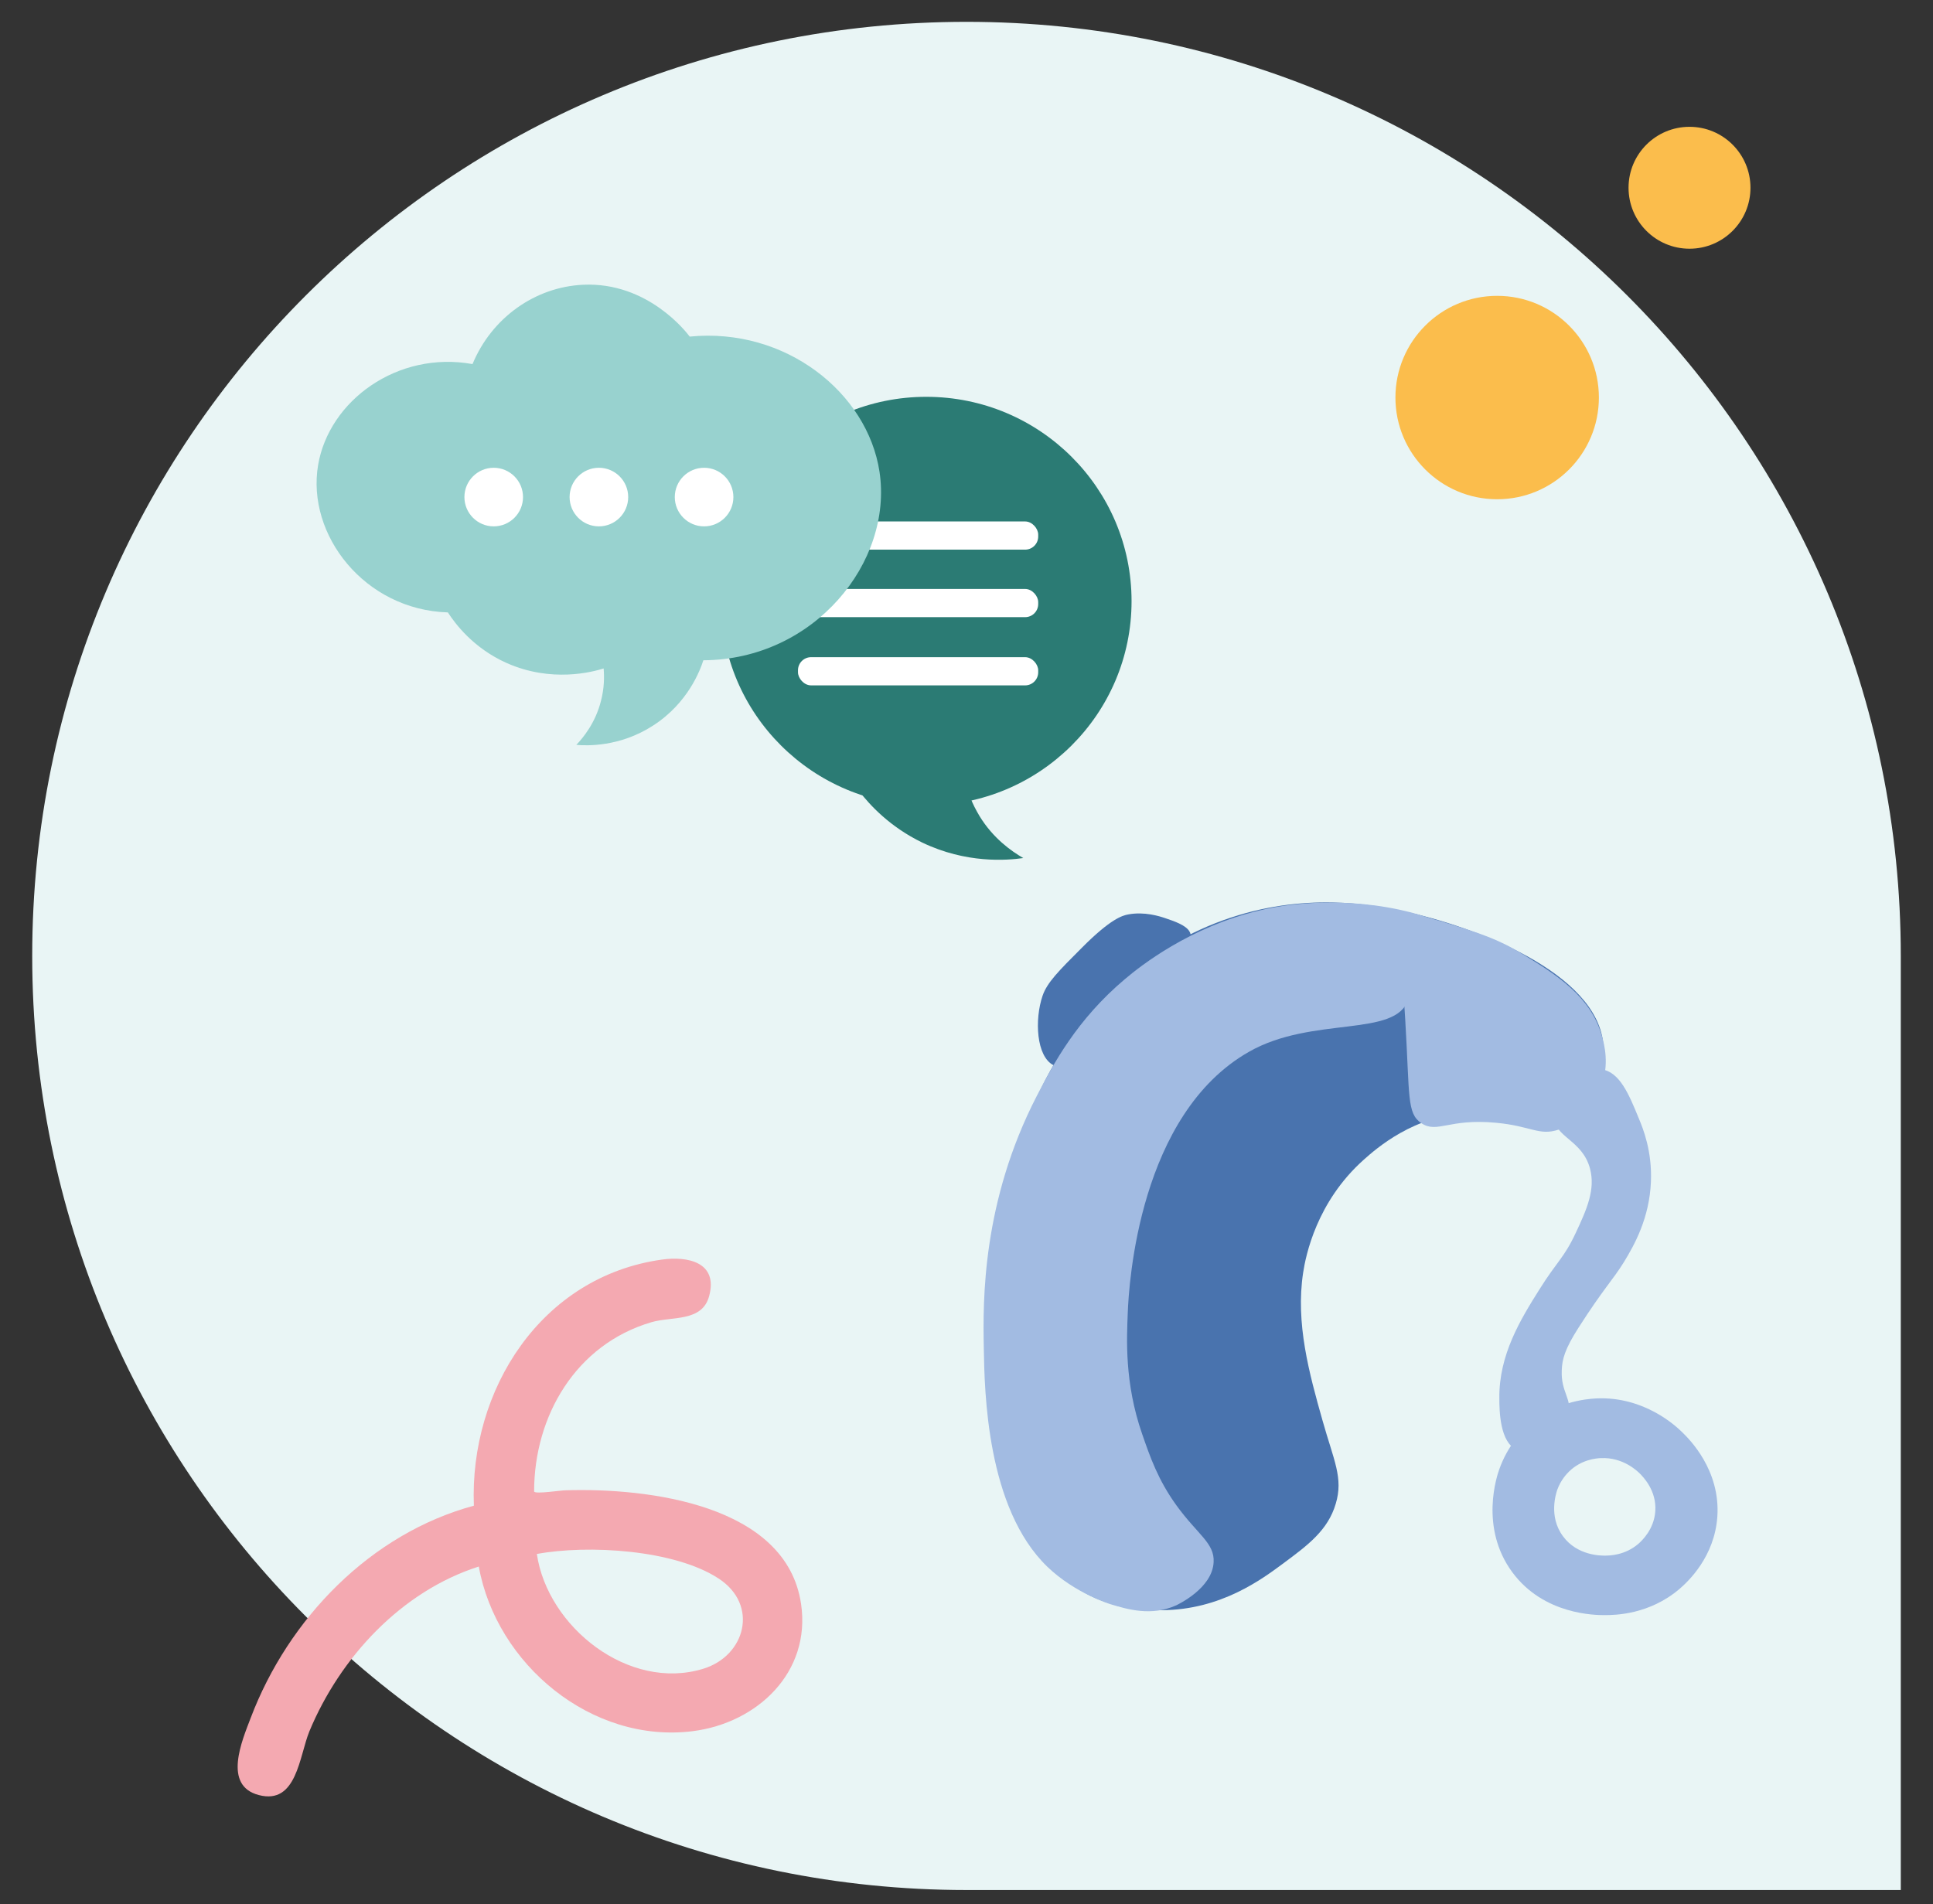 <svg xmlns="http://www.w3.org/2000/svg" id="Ebene_1" viewBox="0 0 106.22 104.66"><rect x="0" y="0" width="106.22" height="104.66" fill="#333333" stroke="none"/><defs><style>      .st0 {        fill: #f4a9b1;      }      .st1 {        fill: #fff;      }      .st2 {        fill: #e9f5f5;      }      .st3 {        fill: #2b7b74;      }      .st4 {        fill: #98d2cf;      }      .st5 {        fill: #a2bbe2;      }      .st6 {        fill: #fbbd4c;      }      .st7 {        fill: #4973ae;      }    </style></defs><path class="st2" d="M104.45,103.88h-51.34c-28.36,0-51.34-22.99-51.34-51.34h0c0-28.36,22.99-51.34,51.34-51.34h0c28.36,0,51.34,22.99,51.34,51.34v51.34Z"></path><circle class="st6" cx="82.27" cy="21.85" r="5.59"></circle><circle class="st6" cx="92.84" cy="10.32" r="3.35"></circle><path class="st0" d="M29.5,85.41c2.81-.52,7.57-.24,9.99,1.35,2.22,1.45,1.48,4.25-.85,4.96-4.08,1.25-8.55-2.29-9.14-6.31M26.06,82.75c-5.71,1.54-10.22,6.23-12.28,11.66-.48,1.26-1.55,3.73.44,4.25,2.09.55,2.22-2.13,2.78-3.5,1.68-4.05,5.05-7.7,9.31-9.06.97,5.38,6.2,9.74,11.75,9.05,3.57-.45,6.51-3.25,5.96-6.99-.8-5.48-8.44-6.39-12.92-6.25-.31,0-1.66.22-1.75.07,0-4.15,2.29-8.09,6.45-9.31,1.13-.33,2.79,0,3.17-1.44.5-1.86-1.19-2.2-2.6-2-6.64.93-10.58,7.16-10.33,13.53"></path><g><path class="st7" d="M57.88,58.54c-.93-.48-1.04-2.49-.59-3.81.25-.73.88-1.36,2.16-2.64,1.59-1.6,2.23-1.77,2.54-1.83.9-.17,1.73.1,2.03.2.5.17,1.13.38,1.34.73.94,1.59-5.35,8.44-7.47,7.34Z"></path><path class="st5" d="M85.35,61.31c.06,1.22,1.59,1.32,2.02,2.91.31,1.15-.17,2.24-.78,3.54-.65,1.39-1.01,1.53-2.01,3.13-1.02,1.62-2.22,3.58-2.19,5.97,0,.68.03,2.43.96,2.82.94.4,2.58-.72,2.85-1.95.18-.86-.43-1.22-.38-2.41.02-.61.17-1.17.91-2.33,1.4-2.19,1.9-2.64,2.51-3.63.58-.95,1.4-2.42,1.48-4.41.07-1.68-.43-2.92-.67-3.49-.54-1.32-1.05-2.55-2.05-2.69-1.21-.17-2.7,1.31-2.64,2.54h0Z"></path><path class="st7" d="M59.1,56.76c.99-1.3,3.49-4.51,8.11-6.18,4.44-1.6,8.24-.85,9.99-.48,3.63.78,10.66,3.31,10.91,7.39.11,1.79-1.09,3.89-2.66,4.46-1.55.56-2.37-.75-4.79-.73-2.91.02-5.07,1.94-5.72,2.52-2.6,2.32-3.19,5.28-3.33,6.2-.43,2.79.34,5.57,1.06,8.12.62,2.21,1.16,3.17.73,4.59-.43,1.46-1.54,2.28-2.86,3.26-1.16.86-3.43,2.58-6.72,2.59-.63,0-2.27,0-3.89-.79-4.21-2.08-4.98-8.06-5.43-11.5-.69-5.34.43-9.48,1.01-11.54.68-2.41,1.43-5.08,3.58-7.93h0s0,0,0,0Z"></path><path class="st5" d="M77.97,52.02c-.83.85-.32,2.01-.59,2.91-.66,2.12-5.27.89-8.75,2.88-6.03,3.43-6.6,12.72-6.66,14.38-.05,1.36-.19,3.8.79,6.62.45,1.3.88,2.53,1.88,3.92,1.17,1.62,2.11,2.08,2.05,3.13-.07,1.44-1.96,2.32-2.05,2.37-1.37.62-2.7.22-3.62-.06,0,0-1.93-.58-3.47-2.06-3.33-3.22-3.45-9.59-3.49-12.05-.05-2.6-.09-8,2.91-13.82.9-1.74,2.19-4.19,4.85-6.43.86-.73,3.56-2.86,7.39-3.77.25-.06.44-.1.55-.12.38-.08,3.47-.71,7.15.08,1.51.33,2.67.79,2.65,1.15-.02.32-.95.23-1.6.9h0Z"></path><path class="st5" d="M77.52,50.43c-.79.45-.52,1.87-.3,5.63.25,4.19.08,5.13.88,5.67.88.59,1.5-.27,4.11-.02,1.94.18,2.35.73,3.43.38,1.62-.52,2.29-2.22,2.34-2.35.47-1.23.18-2.33.05-2.79-.61-2.19-2.5-3.37-4.36-4.51-1.35-.83-2.33-1.14-4.3-1.75-1.3-.4-1.6-.39-1.86-.25h0Z"></path><path class="st5" d="M83.82,78.49c1.49-1.43,3.3-1.6,3.9-1.63,2.64-.12,4.39,1.53,4.73,1.87.38.37,2.09,2.06,1.92,4.62-.15,2.21-1.6,3.57-2.09,3.99-1.65,1.4-3.52,1.43-4.09,1.43-.5,0-3.35,0-5.09-2.36-1.81-2.46-.84-5.32-.7-5.69.45-1.25,1.2-2.01,1.43-2.23h0Z"></path><path class="st2" d="M86.23,80.87c.67-.65,1.48-.72,1.75-.73,1.19-.05,1.97.69,2.12.84.17.17.94.93.86,2.08-.07.99-.72,1.61-.94,1.8-.74.63-1.58.64-1.84.64-.22,0-1.51,0-2.29-1.06-.82-1.1-.37-2.39-.32-2.55.2-.56.54-.9.64-1h0Z"></path></g><g><g><g><ellipse class="st3" cx="50.9" cy="33.04" rx="11.28" ry="11.23"></ellipse><path class="st3" d="M47.23,43.51c2.03.12,4.07.23,6.1.35.12.31.29.65.5,1,.74,1.21,1.74,1.92,2.4,2.3-.9.13-3.13.31-5.55-.85-1.8-.87-2.9-2.09-3.45-2.8Z"></path></g><rect class="st1" x="43.85" y="28.66" width="13.2" height="1.55" rx=".72" ry=".72"></rect><rect class="st1" x="43.85" y="32.37" width="13.2" height="1.55" rx=".72" ry=".72"></rect><rect class="st1" x="43.85" y="36.12" width="13.2" height="1.55" rx=".72" ry=".72"></rect></g><g><path class="st4" d="M25.97,20c1.05-2.53,3.43-4.23,6.08-4.35,3.55-.16,5.68,2.62,5.85,2.85,5.26-.52,9.77,3.08,10.43,7.43.75,4.96-3.58,10.33-9.68,10.36-.17.53-.84,2.36-2.78,3.6-1.82,1.17-3.63,1.1-4.2,1.05.37-.39,1.04-1.19,1.35-2.4.19-.72.19-1.36.15-1.8-.6.19-2.86.8-5.33-.3-1.84-.82-2.84-2.18-3.23-2.78-4.57-.14-7.78-4.26-7.13-8.1.6-3.54,4.36-6.29,8.48-5.55h0s0,0,0,0Z"></path><circle class="st1" cx="27.13" cy="27.32" r="1.61"></circle><circle class="st1" cx="32.91" cy="27.32" r="1.61"></circle><circle class="st1" cx="38.69" cy="27.32" r="1.61"></circle></g></g></svg>